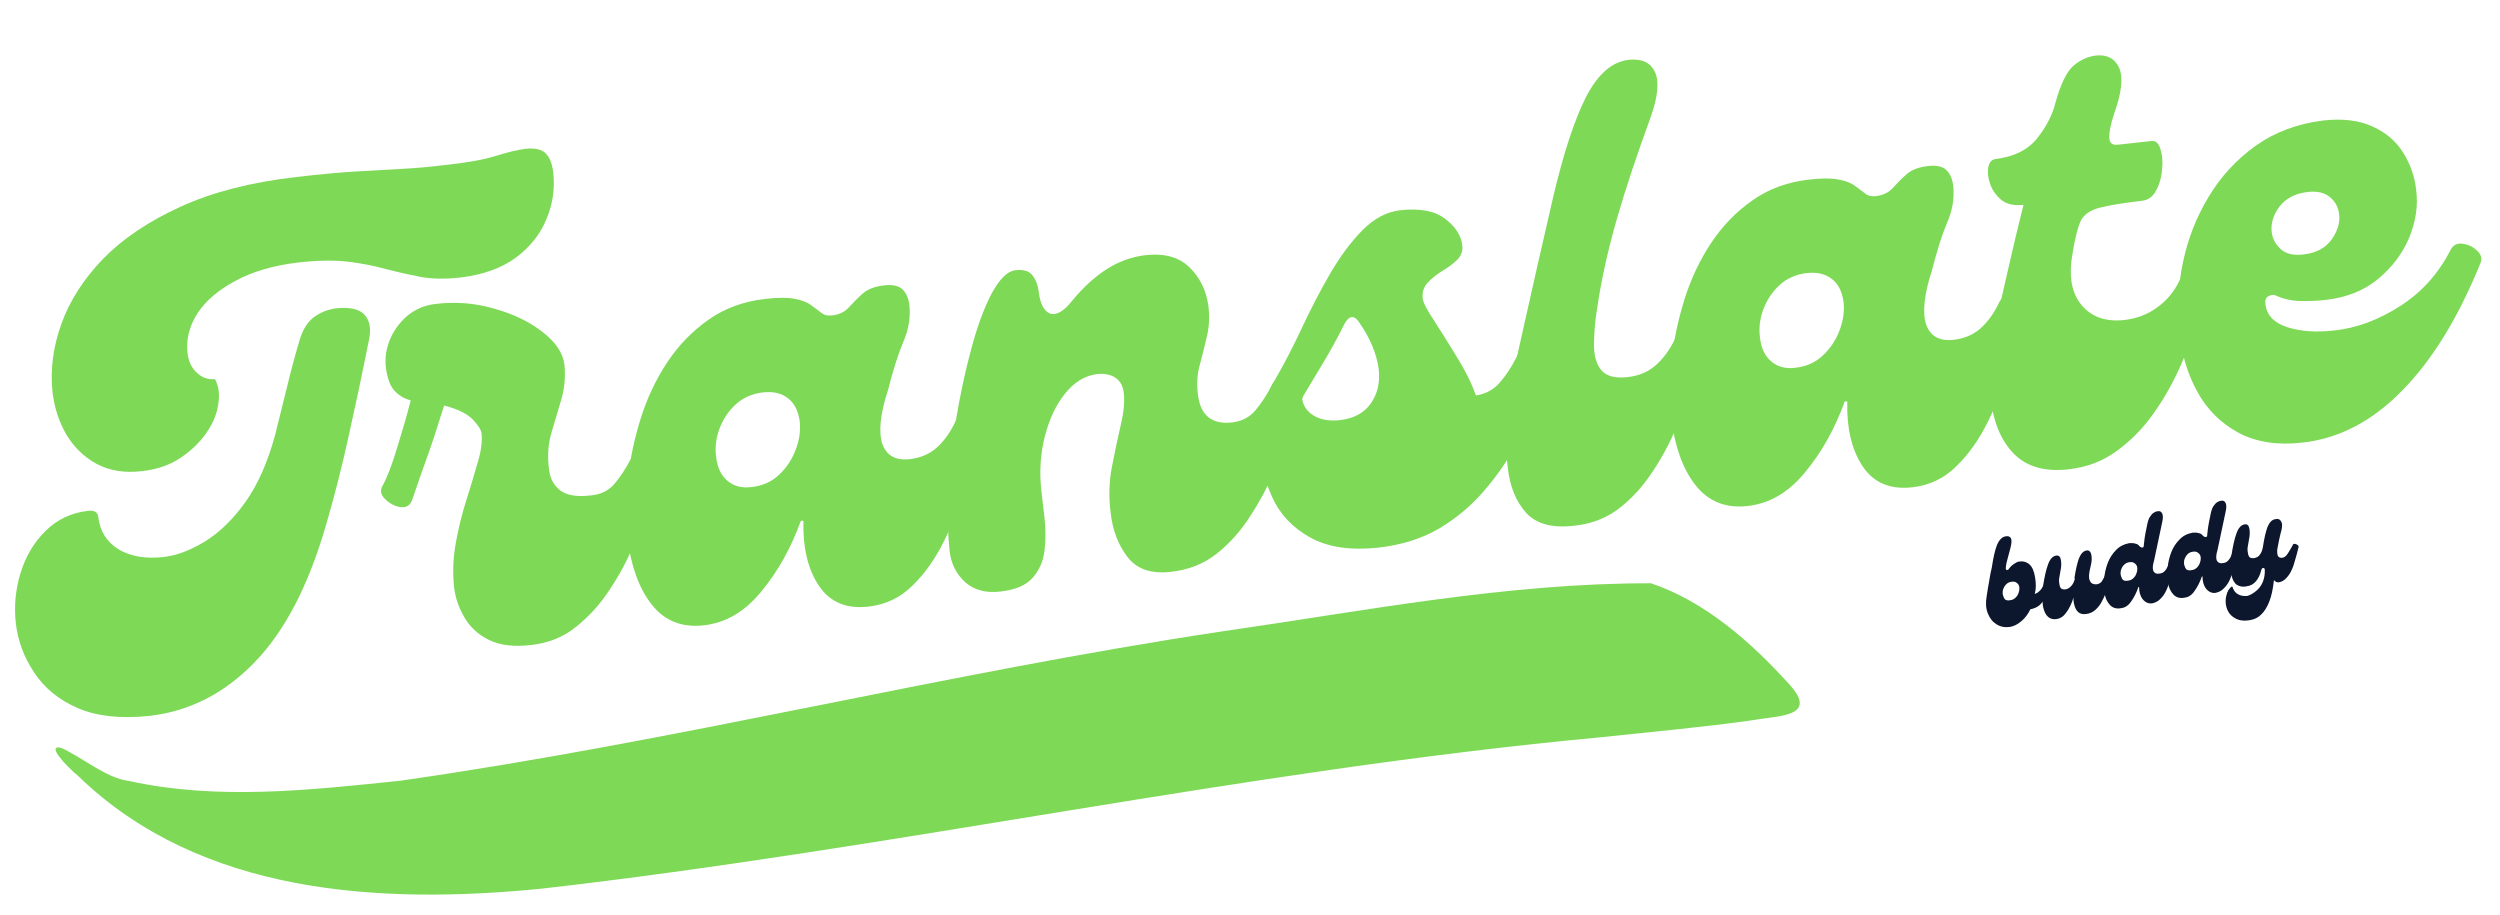 <svg xmlns="http://www.w3.org/2000/svg" xmlns:xlink="http://www.w3.org/1999/xlink" width="142" zoomAndPan="magnify" viewBox="0 0 106.5 39" height="52" preserveAspectRatio="xMidYMid meet" version="1.0"><defs><g/><clipPath id="079ed1a4e1"><path d="M 91 4 L 106.004 4 L 106.004 20 L 91 20 Z M 91 4 " clip-rule="nonzero"/></clipPath><clipPath id="4c6ea5895d"><path d="M 2 24 L 77 24 L 77 38.906 L 2 38.906 Z M 2 24 " clip-rule="nonzero"/></clipPath><clipPath id="368a275fdc"><path d="M 1.816 31.707 L 76.668 22.66 L 77.742 31.555 L 2.891 40.602 Z M 1.816 31.707 " clip-rule="nonzero"/></clipPath><clipPath id="77fc88d244"><path d="M 1.816 31.707 L 76.668 22.66 L 77.742 31.555 L 2.891 40.602 Z M 1.816 31.707 " clip-rule="nonzero"/></clipPath></defs><g fill="#7ed957" fill-opacity="1"><g transform="translate(2.409, 29.791)"><g><path d="M 3.625 -9.719 C 2.895 -9.633 2.254 -9.738 1.703 -10.031 C 1.16 -10.332 0.727 -10.754 0.406 -11.297 C 0.094 -11.848 -0.098 -12.445 -0.172 -13.094 C -0.273 -14.039 -0.148 -15.004 0.203 -15.984 C 0.555 -16.973 1.148 -17.898 1.984 -18.766 C 2.828 -19.629 3.926 -20.367 5.281 -20.984 C 6.645 -21.609 8.289 -22.031 10.219 -22.25 C 11.176 -22.363 12.004 -22.441 12.703 -22.484 C 13.41 -22.523 14.062 -22.562 14.656 -22.594 C 15.258 -22.625 15.859 -22.676 16.453 -22.75 C 17.43 -22.852 18.176 -22.984 18.688 -23.141 C 19.207 -23.305 19.641 -23.41 19.984 -23.453 C 20.391 -23.492 20.676 -23.426 20.844 -23.25 C 21.008 -23.082 21.113 -22.82 21.156 -22.469 C 21.238 -21.781 21.145 -21.113 20.875 -20.469 C 20.613 -19.82 20.176 -19.27 19.562 -18.812 C 18.945 -18.363 18.16 -18.082 17.203 -17.969 C 16.547 -17.895 15.973 -17.906 15.484 -18 C 14.992 -18.094 14.508 -18.203 14.031 -18.328 C 13.562 -18.461 13.031 -18.566 12.438 -18.641 C 11.844 -18.711 11.129 -18.703 10.297 -18.609 C 9.242 -18.484 8.352 -18.223 7.625 -17.828 C 6.895 -17.441 6.352 -16.977 6 -16.438 C 5.656 -15.895 5.516 -15.336 5.578 -14.766 C 5.617 -14.398 5.754 -14.113 5.984 -13.906 C 6.211 -13.695 6.469 -13.609 6.75 -13.641 C 6.906 -13.359 6.953 -13.008 6.891 -12.594 C 6.836 -12.176 6.672 -11.766 6.391 -11.359 C 6.117 -10.961 5.754 -10.609 5.297 -10.297 C 4.836 -9.984 4.281 -9.789 3.625 -9.719 Z M 3.984 0.703 C 2.754 0.836 1.727 0.727 0.906 0.375 C 0.094 0.02 -0.523 -0.484 -0.953 -1.141 C -1.391 -1.797 -1.648 -2.492 -1.734 -3.234 C -1.816 -3.961 -1.75 -4.68 -1.531 -5.391 C -1.312 -6.098 -0.957 -6.691 -0.469 -7.172 C 0.02 -7.66 0.625 -7.945 1.344 -8.031 C 1.613 -8.062 1.758 -7.969 1.781 -7.75 C 1.852 -7.156 2.141 -6.703 2.641 -6.391 C 3.148 -6.086 3.789 -5.977 4.562 -6.062 C 5.113 -6.125 5.695 -6.344 6.312 -6.719 C 6.938 -7.102 7.516 -7.664 8.047 -8.406 C 8.578 -9.156 9 -10.109 9.312 -11.266 C 9.469 -11.891 9.629 -12.539 9.797 -13.219 C 9.961 -13.906 10.133 -14.551 10.312 -15.156 C 10.438 -15.645 10.633 -16.004 10.906 -16.234 C 11.188 -16.461 11.52 -16.602 11.906 -16.656 C 12.5 -16.719 12.906 -16.625 13.125 -16.375 C 13.344 -16.133 13.406 -15.785 13.312 -15.328 C 13.02 -13.859 12.727 -12.477 12.438 -11.188 C 12.156 -9.895 11.832 -8.629 11.469 -7.391 C 10.727 -4.836 9.719 -2.898 8.438 -1.578 C 7.156 -0.254 5.672 0.504 3.984 0.703 Z M 3.984 0.703 "/></g></g></g><g fill="#7ed957" fill-opacity="1"><g transform="translate(16.497, 28.181)"><g><path d="M 10.391 -8.656 C 10.516 -8.883 10.695 -8.977 10.938 -8.938 C 11.176 -8.906 11.379 -8.805 11.547 -8.641 C 11.723 -8.484 11.77 -8.305 11.688 -8.109 C 11.539 -7.805 11.367 -7.367 11.172 -6.797 C 10.984 -6.223 10.754 -5.602 10.484 -4.938 C 10.211 -4.281 9.867 -3.645 9.453 -3.031 C 9.047 -2.414 8.57 -1.895 8.031 -1.469 C 7.5 -1.039 6.863 -0.785 6.125 -0.703 C 5.395 -0.617 4.797 -0.691 4.328 -0.922 C 3.867 -1.148 3.52 -1.473 3.281 -1.891 C 3.039 -2.305 2.895 -2.738 2.844 -3.188 C 2.781 -3.801 2.805 -4.426 2.922 -5.062 C 3.035 -5.695 3.188 -6.305 3.375 -6.891 C 3.562 -7.484 3.723 -8.02 3.859 -8.5 C 4.004 -8.988 4.055 -9.395 4.016 -9.719 C 4.004 -9.863 3.879 -10.062 3.641 -10.312 C 3.398 -10.562 2.992 -10.758 2.422 -10.906 C 2.305 -10.531 2.164 -10.086 2 -9.578 C 1.832 -9.078 1.66 -8.586 1.484 -8.109 C 1.316 -7.629 1.176 -7.223 1.062 -6.891 C 0.977 -6.648 0.812 -6.547 0.562 -6.578 C 0.32 -6.617 0.109 -6.727 -0.078 -6.906 C -0.266 -7.082 -0.312 -7.266 -0.219 -7.453 C -0.008 -7.828 0.203 -8.379 0.422 -9.109 C 0.648 -9.836 0.844 -10.508 1 -11.125 C 0.727 -11.195 0.5 -11.332 0.312 -11.531 C 0.125 -11.727 0 -12.066 -0.062 -12.547 C -0.102 -12.93 -0.047 -13.316 0.109 -13.703 C 0.266 -14.086 0.508 -14.426 0.844 -14.719 C 1.188 -15.008 1.594 -15.18 2.062 -15.234 C 2.914 -15.336 3.75 -15.27 4.562 -15.031 C 5.383 -14.801 6.07 -14.469 6.625 -14.031 C 7.176 -13.602 7.484 -13.145 7.547 -12.656 C 7.598 -12.145 7.555 -11.656 7.422 -11.188 C 7.285 -10.727 7.145 -10.254 7 -9.766 C 6.852 -9.273 6.816 -8.75 6.891 -8.188 C 6.93 -7.812 7.086 -7.516 7.359 -7.297 C 7.641 -7.078 8.082 -7.004 8.688 -7.078 C 9.102 -7.117 9.43 -7.281 9.672 -7.562 C 9.922 -7.852 10.16 -8.219 10.391 -8.656 Z M 10.391 -8.656 "/></g></g></g><g fill="#7ed957" fill-opacity="1"><g transform="translate(27.117, 26.967)"><g><path d="M 2.859 -0.328 C 1.93 -0.223 1.191 -0.52 0.641 -1.219 C 0.098 -1.914 -0.242 -2.867 -0.391 -4.078 C -0.473 -4.828 -0.469 -5.641 -0.375 -6.516 C -0.281 -7.391 -0.098 -8.258 0.172 -9.125 C 0.441 -9.988 0.816 -10.785 1.297 -11.516 C 1.785 -12.254 2.375 -12.863 3.062 -13.344 C 3.75 -13.832 4.555 -14.129 5.484 -14.234 C 6.023 -14.297 6.445 -14.297 6.75 -14.234 C 7.051 -14.18 7.285 -14.086 7.453 -13.953 C 7.629 -13.828 7.773 -13.719 7.891 -13.625 C 8.004 -13.539 8.156 -13.508 8.344 -13.531 C 8.645 -13.57 8.879 -13.688 9.047 -13.875 C 9.223 -14.07 9.414 -14.266 9.625 -14.453 C 9.844 -14.648 10.156 -14.77 10.562 -14.812 C 10.926 -14.852 11.188 -14.789 11.344 -14.625 C 11.5 -14.469 11.594 -14.238 11.625 -13.938 C 11.676 -13.426 11.586 -12.91 11.359 -12.391 C 11.141 -11.867 10.926 -11.195 10.719 -10.375 C 10.383 -9.344 10.301 -8.57 10.469 -8.062 C 10.645 -7.562 11.031 -7.344 11.625 -7.406 C 12.094 -7.457 12.484 -7.625 12.797 -7.906 C 13.109 -8.188 13.375 -8.562 13.594 -9.031 C 13.719 -9.25 13.895 -9.336 14.125 -9.297 C 14.352 -9.266 14.551 -9.164 14.719 -9 C 14.895 -8.844 14.945 -8.664 14.875 -8.469 C 14.633 -7.82 14.375 -7.094 14.094 -6.281 C 13.812 -5.477 13.484 -4.695 13.109 -3.938 C 12.742 -3.188 12.297 -2.551 11.766 -2.031 C 11.242 -1.508 10.613 -1.207 9.875 -1.125 C 8.938 -1.02 8.234 -1.316 7.766 -2.016 C 7.297 -2.723 7.078 -3.645 7.109 -4.781 L 7 -4.781 C 6.582 -3.625 6.02 -2.617 5.312 -1.766 C 4.613 -0.91 3.797 -0.43 2.859 -0.328 Z M 4.906 -6.219 C 5.363 -6.27 5.75 -6.441 6.062 -6.734 C 6.383 -7.035 6.625 -7.395 6.781 -7.812 C 6.938 -8.227 6.992 -8.625 6.953 -9 C 6.898 -9.445 6.734 -9.781 6.453 -10 C 6.172 -10.219 5.812 -10.301 5.375 -10.25 C 4.914 -10.195 4.531 -10.023 4.219 -9.734 C 3.914 -9.453 3.688 -9.109 3.531 -8.703 C 3.383 -8.297 3.336 -7.895 3.391 -7.5 C 3.441 -7.051 3.602 -6.711 3.875 -6.484 C 4.145 -6.254 4.488 -6.164 4.906 -6.219 Z M 4.906 -6.219 "/></g></g></g><g fill="#7ed957" fill-opacity="1"><g transform="translate(40.936, 25.387)"><g><path d="M 1.688 -0.188 C 1.062 -0.113 0.555 -0.25 0.172 -0.594 C -0.203 -0.938 -0.422 -1.379 -0.484 -1.922 C -0.555 -2.555 -0.578 -3.352 -0.547 -4.312 C -0.516 -5.27 -0.406 -6.316 -0.219 -7.453 C -0.039 -8.535 0.176 -9.555 0.438 -10.516 C 0.695 -11.484 0.988 -12.273 1.312 -12.891 C 1.645 -13.504 1.977 -13.832 2.312 -13.875 C 2.664 -13.914 2.91 -13.844 3.047 -13.656 C 3.191 -13.469 3.281 -13.238 3.312 -12.969 C 3.375 -12.445 3.535 -12.133 3.797 -12.031 C 4.066 -11.938 4.391 -12.129 4.766 -12.609 C 5.211 -13.148 5.688 -13.582 6.188 -13.906 C 6.695 -14.238 7.25 -14.441 7.844 -14.516 C 8.676 -14.609 9.312 -14.43 9.75 -13.984 C 10.195 -13.547 10.461 -12.988 10.547 -12.312 C 10.598 -11.852 10.57 -11.422 10.469 -11.016 C 10.375 -10.609 10.273 -10.211 10.172 -9.828 C 10.066 -9.453 10.039 -9.039 10.094 -8.594 C 10.195 -7.695 10.68 -7.297 11.547 -7.391 C 11.961 -7.441 12.289 -7.609 12.531 -7.891 C 12.781 -8.18 13.02 -8.547 13.25 -8.984 C 13.363 -9.211 13.539 -9.305 13.781 -9.266 C 14.02 -9.234 14.227 -9.133 14.406 -8.969 C 14.582 -8.812 14.629 -8.633 14.547 -8.438 C 14.391 -8.133 14.219 -7.691 14.031 -7.109 C 13.844 -6.535 13.609 -5.922 13.328 -5.266 C 13.047 -4.609 12.703 -3.973 12.297 -3.359 C 11.898 -2.742 11.43 -2.223 10.891 -1.797 C 10.348 -1.367 9.707 -1.113 8.969 -1.031 C 8.133 -0.926 7.516 -1.129 7.109 -1.641 C 6.703 -2.16 6.457 -2.801 6.375 -3.562 C 6.289 -4.238 6.312 -4.895 6.438 -5.531 C 6.562 -6.176 6.688 -6.766 6.812 -7.297 C 6.938 -7.828 6.977 -8.273 6.938 -8.641 C 6.906 -8.941 6.785 -9.16 6.578 -9.297 C 6.379 -9.43 6.125 -9.484 5.812 -9.453 C 5.289 -9.391 4.832 -9.113 4.438 -8.625 C 4.051 -8.145 3.766 -7.539 3.578 -6.812 C 3.391 -6.082 3.336 -5.316 3.422 -4.516 L 3.562 -3.312 C 3.613 -2.852 3.613 -2.395 3.562 -1.938 C 3.508 -1.488 3.344 -1.102 3.062 -0.781 C 2.781 -0.457 2.32 -0.258 1.688 -0.188 Z M 1.688 -0.188 "/></g></g></g><g fill="#7ed957" fill-opacity="1"><g transform="translate(54.405, 23.847)"><g><path d="M 10.203 -8.641 C 10.328 -8.859 10.504 -8.945 10.734 -8.906 C 10.961 -8.875 11.16 -8.781 11.328 -8.625 C 11.504 -8.469 11.562 -8.289 11.5 -8.094 C 11.383 -7.77 11.219 -7.316 11 -6.734 C 10.781 -6.16 10.5 -5.539 10.156 -4.875 C 9.812 -4.219 9.367 -3.578 8.828 -2.953 C 8.297 -2.328 7.66 -1.789 6.922 -1.344 C 6.18 -0.906 5.305 -0.629 4.297 -0.516 C 3.117 -0.391 2.156 -0.535 1.406 -0.953 C 0.656 -1.367 0.113 -1.945 -0.219 -2.688 C -0.562 -3.438 -0.727 -4.234 -0.719 -5.078 C -0.707 -5.93 -0.539 -6.723 -0.219 -7.453 L -0.125 -7.609 C 0.281 -8.305 0.676 -9.066 1.062 -9.891 C 1.445 -10.711 1.848 -11.484 2.266 -12.203 C 2.691 -12.93 3.148 -13.547 3.641 -14.047 C 4.141 -14.547 4.676 -14.828 5.25 -14.891 C 6.094 -14.984 6.734 -14.859 7.172 -14.516 C 7.617 -14.172 7.859 -13.785 7.891 -13.359 C 7.91 -13.141 7.836 -12.945 7.672 -12.781 C 7.504 -12.613 7.297 -12.457 7.047 -12.312 C 6.805 -12.164 6.598 -12 6.422 -11.812 C 6.242 -11.625 6.172 -11.395 6.203 -11.125 C 6.223 -10.957 6.383 -10.645 6.688 -10.188 C 6.988 -9.727 7.312 -9.211 7.656 -8.641 C 8.008 -8.078 8.281 -7.531 8.469 -7 C 8.875 -7.062 9.207 -7.238 9.469 -7.531 C 9.738 -7.832 9.984 -8.203 10.203 -8.641 Z M 2.703 -5.953 C 3.285 -6.023 3.719 -6.266 4 -6.672 C 4.281 -7.078 4.391 -7.562 4.328 -8.125 C 4.285 -8.445 4.195 -8.77 4.062 -9.094 C 3.926 -9.426 3.738 -9.766 3.5 -10.109 C 3.281 -10.441 3.066 -10.414 2.859 -10.031 C 2.586 -9.477 2.285 -8.926 1.953 -8.375 C 1.617 -7.82 1.32 -7.328 1.062 -6.891 C 1.102 -6.566 1.27 -6.316 1.562 -6.141 C 1.863 -5.961 2.242 -5.898 2.703 -5.953 Z M 2.703 -5.953 "/></g></g></g><g fill="#7ed957" fill-opacity="1"><g transform="translate(64.81, 22.658)"><g><path d="M 2.281 -0.266 C 1.332 -0.148 0.641 -0.332 0.203 -0.812 C -0.234 -1.301 -0.492 -1.941 -0.578 -2.734 C -0.66 -3.41 -0.66 -4.16 -0.578 -4.984 C -0.492 -5.816 -0.363 -6.641 -0.188 -7.453 C 0.414 -10.16 0.93 -12.438 1.359 -14.281 C 1.797 -16.133 2.258 -17.547 2.75 -18.516 C 3.25 -19.492 3.852 -20.023 4.562 -20.109 C 5.125 -20.172 5.5 -20 5.688 -19.594 C 5.883 -19.188 5.82 -18.535 5.5 -17.641 C 4.926 -16.078 4.445 -14.633 4.062 -13.312 C 3.688 -12 3.41 -10.75 3.234 -9.562 C 3.148 -9.039 3.102 -8.535 3.094 -8.047 C 3.082 -7.555 3.18 -7.176 3.391 -6.906 C 3.609 -6.633 3.988 -6.531 4.531 -6.594 C 5 -6.645 5.395 -6.812 5.719 -7.094 C 6.039 -7.375 6.316 -7.75 6.547 -8.219 C 6.672 -8.445 6.852 -8.539 7.094 -8.5 C 7.332 -8.469 7.535 -8.367 7.703 -8.203 C 7.879 -8.047 7.922 -7.867 7.828 -7.672 C 7.691 -7.367 7.523 -6.926 7.328 -6.344 C 7.141 -5.77 6.906 -5.156 6.625 -4.5 C 6.352 -3.844 6.016 -3.207 5.609 -2.594 C 5.211 -1.977 4.742 -1.457 4.203 -1.031 C 3.66 -0.602 3.02 -0.348 2.281 -0.266 Z M 2.281 -0.266 "/></g></g></g><g fill="#7ed957" fill-opacity="1"><g transform="translate(71.585, 21.884)"><g><path d="M 2.859 -0.328 C 1.93 -0.223 1.191 -0.52 0.641 -1.219 C 0.098 -1.914 -0.242 -2.867 -0.391 -4.078 C -0.473 -4.828 -0.469 -5.641 -0.375 -6.516 C -0.281 -7.391 -0.098 -8.258 0.172 -9.125 C 0.441 -9.988 0.816 -10.785 1.297 -11.516 C 1.785 -12.254 2.375 -12.863 3.062 -13.344 C 3.75 -13.832 4.555 -14.129 5.484 -14.234 C 6.023 -14.297 6.445 -14.297 6.75 -14.234 C 7.051 -14.18 7.285 -14.086 7.453 -13.953 C 7.629 -13.828 7.773 -13.719 7.891 -13.625 C 8.004 -13.539 8.156 -13.508 8.344 -13.531 C 8.645 -13.57 8.879 -13.688 9.047 -13.875 C 9.223 -14.07 9.414 -14.266 9.625 -14.453 C 9.844 -14.648 10.156 -14.77 10.562 -14.812 C 10.926 -14.852 11.188 -14.789 11.344 -14.625 C 11.5 -14.469 11.594 -14.238 11.625 -13.938 C 11.676 -13.426 11.586 -12.91 11.359 -12.391 C 11.141 -11.867 10.926 -11.195 10.719 -10.375 C 10.383 -9.344 10.301 -8.57 10.469 -8.062 C 10.645 -7.562 11.031 -7.344 11.625 -7.406 C 12.094 -7.457 12.484 -7.625 12.797 -7.906 C 13.109 -8.188 13.375 -8.562 13.594 -9.031 C 13.719 -9.25 13.895 -9.336 14.125 -9.297 C 14.352 -9.266 14.551 -9.164 14.719 -9 C 14.895 -8.844 14.945 -8.664 14.875 -8.469 C 14.633 -7.82 14.375 -7.094 14.094 -6.281 C 13.812 -5.477 13.484 -4.695 13.109 -3.938 C 12.742 -3.188 12.297 -2.551 11.766 -2.031 C 11.242 -1.508 10.613 -1.207 9.875 -1.125 C 8.938 -1.02 8.234 -1.316 7.766 -2.016 C 7.297 -2.723 7.078 -3.645 7.109 -4.781 L 7 -4.781 C 6.582 -3.625 6.02 -2.617 5.312 -1.766 C 4.613 -0.91 3.797 -0.43 2.859 -0.328 Z M 4.906 -6.219 C 5.363 -6.27 5.75 -6.441 6.062 -6.734 C 6.383 -7.035 6.625 -7.395 6.781 -7.812 C 6.938 -8.227 6.992 -8.625 6.953 -9 C 6.898 -9.445 6.734 -9.781 6.453 -10 C 6.172 -10.219 5.812 -10.301 5.375 -10.25 C 4.914 -10.195 4.531 -10.023 4.219 -9.734 C 3.914 -9.453 3.688 -9.109 3.531 -8.703 C 3.383 -8.297 3.336 -7.895 3.391 -7.5 C 3.441 -7.051 3.602 -6.711 3.875 -6.484 C 4.145 -6.254 4.488 -6.164 4.906 -6.219 Z M 4.906 -6.219 "/></g></g></g><g fill="#7ed957" fill-opacity="1"><g transform="translate(85.404, 20.304)"><g><path d="M 2.719 -0.312 C 1.707 -0.195 0.926 -0.422 0.375 -0.984 C -0.164 -1.547 -0.488 -2.32 -0.594 -3.312 C -0.707 -4.312 -0.633 -5.41 -0.375 -6.609 C -0.207 -7.305 -0.031 -8.066 0.156 -8.891 C 0.344 -9.723 0.555 -10.617 0.797 -11.578 C 0.398 -11.535 0.086 -11.602 -0.141 -11.781 C -0.367 -11.969 -0.531 -12.195 -0.625 -12.469 C -0.719 -12.738 -0.742 -12.977 -0.703 -13.188 C -0.66 -13.395 -0.555 -13.508 -0.391 -13.531 C 0.391 -13.625 0.977 -13.914 1.375 -14.406 C 1.77 -14.906 2.031 -15.41 2.156 -15.922 C 2.383 -16.734 2.641 -17.258 2.922 -17.5 C 3.211 -17.75 3.531 -17.895 3.875 -17.938 C 4.363 -17.988 4.695 -17.812 4.875 -17.406 C 5.051 -17 4.977 -16.348 4.656 -15.453 C 4.508 -15.004 4.441 -14.664 4.453 -14.438 C 4.461 -14.207 4.586 -14.109 4.828 -14.141 L 6.25 -14.297 C 6.426 -14.316 6.551 -14.207 6.625 -13.969 C 6.707 -13.727 6.734 -13.441 6.703 -13.109 C 6.68 -12.773 6.598 -12.473 6.453 -12.203 C 6.316 -11.93 6.113 -11.781 5.844 -11.75 C 5.031 -11.656 4.426 -11.555 4.031 -11.453 C 3.633 -11.348 3.367 -11.16 3.234 -10.891 C 3.109 -10.617 2.992 -10.164 2.891 -9.531 C 2.711 -8.57 2.836 -7.832 3.266 -7.312 C 3.691 -6.801 4.301 -6.586 5.094 -6.672 C 5.625 -6.734 6.086 -6.91 6.484 -7.203 C 6.891 -7.492 7.203 -7.863 7.422 -8.312 C 7.535 -8.539 7.707 -8.633 7.938 -8.594 C 8.164 -8.562 8.363 -8.461 8.531 -8.297 C 8.707 -8.141 8.766 -7.961 8.703 -7.766 C 8.566 -7.441 8.395 -7 8.188 -6.438 C 7.977 -5.875 7.723 -5.254 7.422 -4.578 C 7.117 -3.91 6.75 -3.27 6.312 -2.656 C 5.875 -2.039 5.352 -1.516 4.75 -1.078 C 4.156 -0.648 3.477 -0.395 2.719 -0.312 Z M 2.719 -0.312 "/></g></g></g><g clip-path="url(#079ed1a4e1)"><g fill="#7ed957" fill-opacity="1"><g transform="translate(93.04, 19.431)"><g><path d="M 5.062 -0.578 C 3.988 -0.453 3.07 -0.594 2.312 -1 C 1.562 -1.406 0.977 -1.988 0.562 -2.75 C 0.145 -3.508 -0.109 -4.367 -0.203 -5.328 C -0.305 -6.285 -0.254 -7.258 -0.047 -8.25 C 0.16 -9.25 0.523 -10.18 1.047 -11.047 C 1.566 -11.91 2.234 -12.633 3.047 -13.219 C 3.867 -13.801 4.828 -14.16 5.922 -14.297 C 6.754 -14.391 7.453 -14.305 8.016 -14.047 C 8.586 -13.797 9.023 -13.426 9.328 -12.938 C 9.641 -12.445 9.828 -11.91 9.891 -11.328 C 9.973 -10.672 9.875 -10 9.594 -9.312 C 9.312 -8.633 8.867 -8.047 8.266 -7.547 C 7.672 -7.055 6.93 -6.758 6.047 -6.656 C 5.672 -6.613 5.301 -6.598 4.938 -6.609 C 4.57 -6.617 4.227 -6.695 3.906 -6.844 C 3.801 -6.883 3.695 -6.875 3.594 -6.812 C 3.488 -6.758 3.445 -6.645 3.469 -6.469 C 3.52 -6 3.836 -5.672 4.422 -5.484 C 5.004 -5.305 5.68 -5.266 6.453 -5.359 C 7.367 -5.461 8.285 -5.805 9.203 -6.391 C 10.117 -6.973 10.832 -7.766 11.344 -8.766 C 11.457 -8.992 11.633 -9.086 11.875 -9.047 C 12.113 -9.016 12.316 -8.914 12.484 -8.75 C 12.66 -8.594 12.707 -8.414 12.625 -8.219 C 11.688 -5.906 10.578 -4.098 9.297 -2.797 C 8.023 -1.492 6.613 -0.754 5.062 -0.578 Z M 5.109 -8.594 C 5.629 -8.656 6.02 -8.863 6.281 -9.219 C 6.539 -9.582 6.648 -9.938 6.609 -10.281 C 6.578 -10.594 6.445 -10.844 6.219 -11.031 C 5.988 -11.227 5.664 -11.301 5.25 -11.25 C 4.727 -11.188 4.332 -10.977 4.062 -10.625 C 3.801 -10.27 3.691 -9.91 3.734 -9.547 C 3.766 -9.266 3.895 -9.02 4.125 -8.812 C 4.352 -8.613 4.68 -8.539 5.109 -8.594 Z M 5.109 -8.594 "/></g></g></g></g><g clip-path="url(#4c6ea5895d)"><g clip-path="url(#368a275fdc)"><g clip-path="url(#77fc88d244)"><path fill="#7ed957" d="M 23.055 37.859 C 16.203 38.539 8.551 38.117 3.336 33.062 C 2.895 32.707 1.918 31.695 2.605 31.859 C 3.488 32.25 4.527 33.152 5.484 33.266 C 9.27 34.105 13.211 33.656 17.027 33.262 C 28.77 31.59 40.293 28.668 52.027 26.902 C 58.086 26.031 64.203 24.832 70.332 24.848 C 72.633 25.621 74.602 27.359 76.211 29.137 C 77.508 30.551 75.75 30.48 74.695 30.676 C 72.527 30.984 70.344 31.176 68.168 31.41 C 53.027 32.82 38.148 36.141 23.055 37.859 Z M 23.055 37.859 " fill-opacity="1" fill-rule="nonzero"/></g></g></g><g fill="#0c162c" fill-opacity="1"><g transform="translate(84.742, 26.847)"><g><path d="M 2.281 -1.859 C 2.289 -1.898 2.316 -1.914 2.359 -1.906 C 2.41 -1.906 2.457 -1.895 2.5 -1.875 C 2.539 -1.852 2.555 -1.816 2.547 -1.766 C 2.516 -1.648 2.469 -1.531 2.406 -1.406 C 2.344 -1.289 2.258 -1.18 2.156 -1.078 C 2.051 -0.984 1.914 -0.922 1.75 -0.891 C 1.656 -0.691 1.531 -0.523 1.375 -0.391 C 1.219 -0.254 1.055 -0.172 0.891 -0.141 C 0.672 -0.109 0.477 -0.145 0.312 -0.25 C 0.145 -0.352 0.02 -0.508 -0.062 -0.719 C -0.145 -0.926 -0.16 -1.172 -0.109 -1.453 C -0.078 -1.68 -0.039 -1.898 0 -2.109 C 0.031 -2.316 0.066 -2.504 0.109 -2.672 C 0.172 -3.086 0.242 -3.406 0.328 -3.625 C 0.422 -3.852 0.547 -3.977 0.703 -4 C 0.805 -4.02 0.879 -3.992 0.922 -3.922 C 0.961 -3.848 0.957 -3.711 0.906 -3.516 C 0.863 -3.348 0.82 -3.191 0.781 -3.047 C 0.738 -2.898 0.711 -2.766 0.703 -2.641 C 0.703 -2.598 0.719 -2.57 0.75 -2.562 C 0.789 -2.562 0.82 -2.582 0.844 -2.625 C 0.914 -2.719 0.988 -2.785 1.062 -2.828 C 1.133 -2.879 1.195 -2.91 1.25 -2.922 C 1.426 -2.953 1.578 -2.914 1.703 -2.812 C 1.828 -2.707 1.91 -2.52 1.953 -2.25 C 1.973 -2.133 1.984 -2.016 1.984 -1.891 C 1.984 -1.773 1.969 -1.66 1.938 -1.547 C 2.008 -1.566 2.07 -1.602 2.125 -1.656 C 2.188 -1.707 2.238 -1.773 2.281 -1.859 Z M 0.578 -1.516 C 0.598 -1.43 0.629 -1.363 0.672 -1.312 C 0.723 -1.27 0.801 -1.258 0.906 -1.281 C 0.988 -1.289 1.062 -1.328 1.125 -1.391 C 1.188 -1.453 1.227 -1.52 1.25 -1.594 C 1.281 -1.676 1.289 -1.758 1.281 -1.844 C 1.27 -1.914 1.234 -1.973 1.172 -2.016 C 1.117 -2.066 1.039 -2.082 0.938 -2.062 C 0.852 -2.051 0.781 -2.016 0.719 -1.953 C 0.664 -1.898 0.625 -1.832 0.594 -1.75 C 0.57 -1.676 0.566 -1.598 0.578 -1.516 Z M 0.578 -1.516 "/></g></g></g><g fill="#0c162c" fill-opacity="1"><g transform="translate(87.138, 26.45)"><g><path d="M 2.516 -1.891 C 2.535 -1.953 2.566 -1.977 2.609 -1.969 C 2.648 -1.957 2.691 -1.938 2.734 -1.906 C 2.773 -1.875 2.785 -1.844 2.766 -1.812 C 2.734 -1.738 2.703 -1.645 2.672 -1.531 C 2.648 -1.426 2.613 -1.305 2.562 -1.172 C 2.508 -1.035 2.445 -0.906 2.375 -0.781 C 2.312 -0.664 2.227 -0.562 2.125 -0.469 C 2.02 -0.375 1.895 -0.316 1.75 -0.297 C 1.445 -0.242 1.266 -0.41 1.203 -0.797 C 1.191 -0.859 1.188 -0.926 1.188 -1 C 1.156 -0.863 1.102 -0.727 1.031 -0.594 C 0.969 -0.469 0.891 -0.352 0.797 -0.25 C 0.711 -0.156 0.602 -0.098 0.469 -0.078 C 0.332 -0.055 0.211 -0.086 0.109 -0.172 C 0.004 -0.266 -0.066 -0.414 -0.109 -0.625 C -0.117 -0.707 -0.129 -0.82 -0.141 -0.969 C -0.148 -1.113 -0.141 -1.273 -0.109 -1.453 C -0.047 -1.859 0.023 -2.176 0.109 -2.406 C 0.191 -2.633 0.305 -2.758 0.453 -2.781 C 0.566 -2.801 0.633 -2.738 0.656 -2.594 C 0.676 -2.477 0.676 -2.359 0.656 -2.234 C 0.633 -2.109 0.613 -1.988 0.594 -1.875 C 0.57 -1.77 0.57 -1.664 0.594 -1.562 C 0.602 -1.488 0.625 -1.43 0.656 -1.391 C 0.695 -1.348 0.766 -1.332 0.859 -1.344 C 0.953 -1.363 1.031 -1.41 1.094 -1.484 C 1.164 -1.555 1.219 -1.66 1.25 -1.797 L 1.234 -1.828 C 1.285 -2.172 1.348 -2.445 1.422 -2.656 C 1.504 -2.863 1.613 -2.977 1.75 -3 C 1.801 -3.008 1.844 -3 1.875 -2.969 C 1.914 -2.938 1.941 -2.883 1.953 -2.812 C 1.973 -2.707 1.973 -2.594 1.953 -2.469 C 1.93 -2.352 1.906 -2.234 1.875 -2.109 C 1.852 -1.992 1.848 -1.895 1.859 -1.812 C 1.879 -1.707 1.922 -1.633 1.984 -1.594 C 2.055 -1.562 2.129 -1.551 2.203 -1.562 C 2.285 -1.582 2.348 -1.617 2.391 -1.672 C 2.43 -1.734 2.473 -1.805 2.516 -1.891 Z M 2.516 -1.891 "/></g></g></g><g fill="#0c162c" fill-opacity="1"><g transform="translate(89.765, 26.014)"><g><path d="M 0.609 -0.109 C 0.41 -0.066 0.25 -0.109 0.125 -0.234 C 0 -0.367 -0.078 -0.535 -0.109 -0.734 C -0.141 -0.941 -0.145 -1.16 -0.125 -1.391 C -0.102 -1.617 -0.051 -1.836 0.031 -2.047 C 0.113 -2.254 0.227 -2.43 0.375 -2.578 C 0.52 -2.734 0.707 -2.832 0.938 -2.875 C 1.039 -2.883 1.125 -2.879 1.188 -2.859 C 1.25 -2.848 1.297 -2.828 1.328 -2.797 C 1.359 -2.766 1.383 -2.738 1.406 -2.719 C 1.438 -2.695 1.473 -2.688 1.516 -2.688 C 1.547 -2.695 1.562 -2.734 1.562 -2.797 C 1.57 -2.859 1.582 -2.953 1.594 -3.078 C 1.613 -3.211 1.645 -3.379 1.688 -3.578 C 1.719 -3.754 1.758 -3.891 1.812 -3.984 C 1.875 -4.078 1.93 -4.141 1.984 -4.172 C 2.047 -4.211 2.102 -4.234 2.156 -4.234 C 2.238 -4.254 2.301 -4.223 2.344 -4.141 C 2.383 -4.055 2.383 -3.93 2.344 -3.766 L 2 -2.141 C 1.938 -1.941 1.926 -1.789 1.969 -1.688 C 2.02 -1.594 2.102 -1.555 2.219 -1.578 C 2.312 -1.586 2.383 -1.617 2.438 -1.672 C 2.5 -1.734 2.551 -1.812 2.594 -1.906 C 2.602 -1.957 2.629 -1.977 2.672 -1.969 C 2.711 -1.969 2.754 -1.953 2.797 -1.922 C 2.836 -1.891 2.848 -1.852 2.828 -1.812 C 2.785 -1.676 2.742 -1.523 2.703 -1.359 C 2.66 -1.203 2.602 -1.047 2.531 -0.891 C 2.469 -0.742 2.383 -0.617 2.281 -0.516 C 2.188 -0.41 2.066 -0.344 1.922 -0.312 C 1.766 -0.289 1.629 -0.348 1.516 -0.484 C 1.41 -0.617 1.359 -0.797 1.359 -1.016 L 1.328 -1 C 1.254 -0.781 1.156 -0.582 1.031 -0.406 C 0.914 -0.227 0.773 -0.129 0.609 -0.109 Z M 0.906 -1.281 C 0.988 -1.289 1.062 -1.328 1.125 -1.391 C 1.188 -1.453 1.227 -1.52 1.25 -1.594 C 1.281 -1.676 1.289 -1.758 1.281 -1.844 C 1.27 -1.914 1.234 -1.973 1.172 -2.016 C 1.117 -2.066 1.039 -2.082 0.938 -2.062 C 0.852 -2.051 0.781 -2.016 0.719 -1.953 C 0.664 -1.898 0.625 -1.832 0.594 -1.75 C 0.57 -1.676 0.566 -1.598 0.578 -1.516 C 0.598 -1.43 0.629 -1.363 0.672 -1.312 C 0.723 -1.27 0.801 -1.258 0.906 -1.281 Z M 0.906 -1.281 "/></g></g></g><g fill="#0c162c" fill-opacity="1"><g transform="translate(92.467, 25.567)"><g><path d="M 0.609 -0.109 C 0.41 -0.066 0.25 -0.109 0.125 -0.234 C 0 -0.367 -0.078 -0.535 -0.109 -0.734 C -0.141 -0.941 -0.145 -1.16 -0.125 -1.391 C -0.102 -1.617 -0.051 -1.836 0.031 -2.047 C 0.113 -2.254 0.227 -2.43 0.375 -2.578 C 0.52 -2.734 0.707 -2.832 0.938 -2.875 C 1.039 -2.883 1.125 -2.879 1.188 -2.859 C 1.25 -2.848 1.297 -2.828 1.328 -2.797 C 1.359 -2.766 1.383 -2.738 1.406 -2.719 C 1.438 -2.695 1.473 -2.688 1.516 -2.688 C 1.547 -2.695 1.562 -2.734 1.562 -2.797 C 1.57 -2.859 1.582 -2.953 1.594 -3.078 C 1.613 -3.211 1.645 -3.379 1.688 -3.578 C 1.719 -3.754 1.758 -3.891 1.812 -3.984 C 1.875 -4.078 1.93 -4.141 1.984 -4.172 C 2.047 -4.211 2.102 -4.234 2.156 -4.234 C 2.238 -4.254 2.301 -4.223 2.344 -4.141 C 2.383 -4.055 2.383 -3.93 2.344 -3.766 L 2 -2.141 C 1.938 -1.941 1.926 -1.789 1.969 -1.688 C 2.02 -1.594 2.102 -1.555 2.219 -1.578 C 2.312 -1.586 2.383 -1.617 2.438 -1.672 C 2.5 -1.734 2.551 -1.812 2.594 -1.906 C 2.602 -1.957 2.629 -1.977 2.672 -1.969 C 2.711 -1.969 2.754 -1.953 2.797 -1.922 C 2.836 -1.891 2.848 -1.852 2.828 -1.812 C 2.785 -1.676 2.742 -1.523 2.703 -1.359 C 2.66 -1.203 2.602 -1.047 2.531 -0.891 C 2.469 -0.742 2.383 -0.617 2.281 -0.516 C 2.188 -0.41 2.066 -0.344 1.922 -0.312 C 1.766 -0.289 1.629 -0.348 1.516 -0.484 C 1.41 -0.617 1.359 -0.797 1.359 -1.016 L 1.328 -1 C 1.254 -0.781 1.156 -0.582 1.031 -0.406 C 0.914 -0.227 0.773 -0.129 0.609 -0.109 Z M 0.906 -1.281 C 0.988 -1.289 1.062 -1.328 1.125 -1.391 C 1.188 -1.453 1.227 -1.52 1.25 -1.594 C 1.281 -1.676 1.289 -1.758 1.281 -1.844 C 1.27 -1.914 1.234 -1.973 1.172 -2.016 C 1.117 -2.066 1.039 -2.082 0.938 -2.062 C 0.852 -2.051 0.781 -2.016 0.719 -1.953 C 0.664 -1.898 0.625 -1.832 0.594 -1.75 C 0.57 -1.676 0.566 -1.598 0.578 -1.516 C 0.598 -1.43 0.629 -1.363 0.672 -1.312 C 0.723 -1.27 0.801 -1.258 0.906 -1.281 Z M 0.906 -1.281 "/></g></g></g><g fill="#0c162c" fill-opacity="1"><g transform="translate(95.168, 25.119)"><g><path d="M 2.5 -1.891 C 2.508 -1.93 2.535 -1.953 2.578 -1.953 C 2.617 -1.953 2.66 -1.938 2.703 -1.906 C 2.742 -1.883 2.758 -1.852 2.75 -1.812 C 2.707 -1.625 2.66 -1.445 2.609 -1.281 C 2.566 -1.113 2.516 -0.961 2.453 -0.828 C 2.391 -0.691 2.312 -0.578 2.219 -0.484 C 2.133 -0.391 2.031 -0.332 1.906 -0.312 C 1.832 -0.301 1.766 -0.332 1.703 -0.406 C 1.66 -0.02 1.594 0.285 1.5 0.516 C 1.406 0.754 1.289 0.938 1.156 1.062 C 1.031 1.188 0.875 1.266 0.688 1.297 C 0.406 1.348 0.176 1.312 0 1.188 C -0.188 1.07 -0.301 0.891 -0.344 0.641 C -0.363 0.504 -0.359 0.379 -0.328 0.266 C -0.305 0.16 -0.273 0.078 -0.234 0.016 C -0.203 -0.035 -0.164 -0.078 -0.125 -0.109 C -0.094 -0.141 -0.07 -0.141 -0.062 -0.109 C -0.02 0.023 0.051 0.125 0.156 0.188 C 0.27 0.258 0.41 0.285 0.578 0.266 C 0.711 0.223 0.836 0.148 0.953 0.047 C 1.078 -0.055 1.172 -0.188 1.234 -0.344 C 1.297 -0.508 1.32 -0.676 1.312 -0.844 C 1.312 -0.895 1.289 -0.922 1.25 -0.922 C 1.207 -0.93 1.176 -0.895 1.156 -0.812 C 1.113 -0.633 1.039 -0.484 0.938 -0.359 C 0.832 -0.234 0.695 -0.16 0.531 -0.141 C 0.383 -0.109 0.25 -0.129 0.125 -0.203 C 0.008 -0.285 -0.066 -0.426 -0.109 -0.625 C -0.117 -0.707 -0.129 -0.82 -0.141 -0.969 C -0.148 -1.113 -0.141 -1.273 -0.109 -1.453 C -0.047 -1.859 0.023 -2.176 0.109 -2.406 C 0.191 -2.633 0.305 -2.758 0.453 -2.781 C 0.566 -2.801 0.633 -2.738 0.656 -2.594 C 0.676 -2.477 0.676 -2.359 0.656 -2.234 C 0.633 -2.109 0.613 -1.988 0.594 -1.875 C 0.57 -1.77 0.57 -1.664 0.594 -1.562 C 0.602 -1.488 0.625 -1.43 0.656 -1.391 C 0.695 -1.348 0.766 -1.332 0.859 -1.344 C 0.973 -1.363 1.055 -1.414 1.109 -1.5 C 1.172 -1.582 1.211 -1.691 1.234 -1.828 C 1.285 -2.172 1.348 -2.445 1.422 -2.656 C 1.504 -2.863 1.613 -2.977 1.75 -3 C 1.832 -3.02 1.895 -3.016 1.938 -2.984 C 1.988 -2.953 2.023 -2.891 2.047 -2.797 C 2.055 -2.691 2.035 -2.555 1.984 -2.391 C 1.941 -2.223 1.895 -2 1.844 -1.719 C 1.832 -1.562 1.848 -1.457 1.891 -1.406 C 1.941 -1.363 2 -1.348 2.062 -1.359 C 2.145 -1.367 2.223 -1.43 2.297 -1.547 C 2.367 -1.66 2.438 -1.773 2.5 -1.891 Z M 2.5 -1.891 "/></g></g></g></svg>